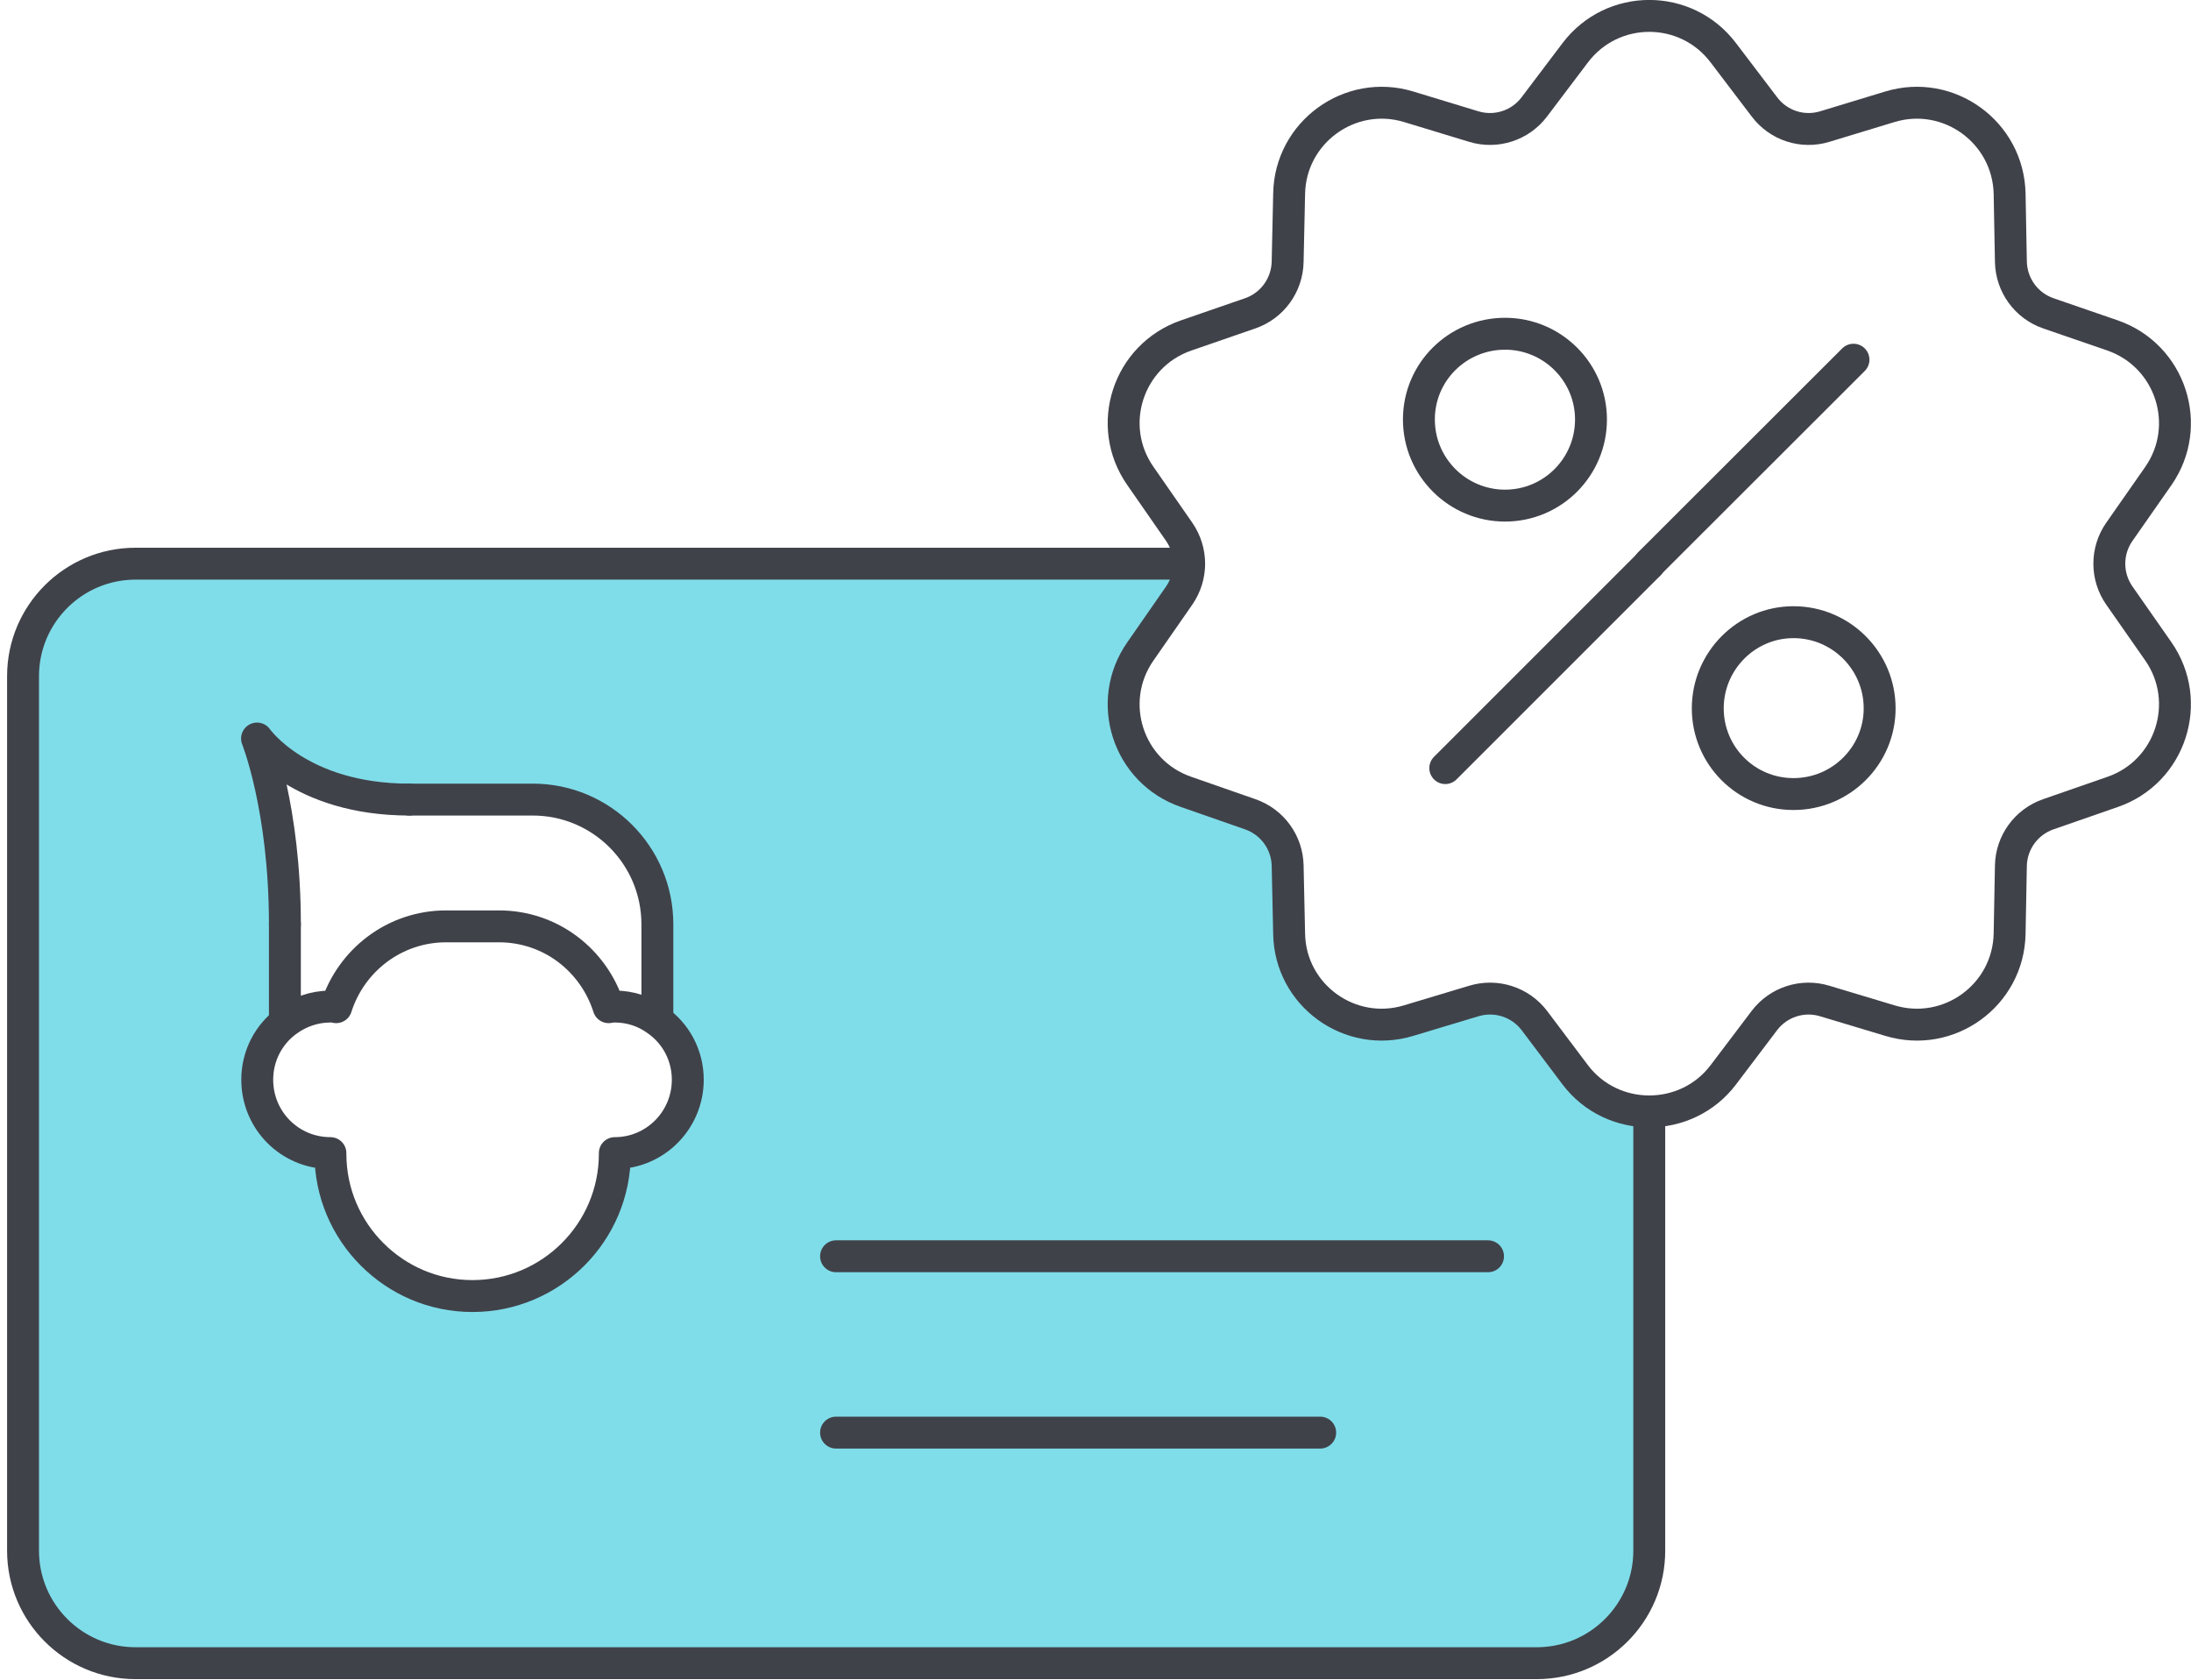 <svg width="103" height="79" viewBox="0 0 103 79" fill="none" xmlns="http://www.w3.org/2000/svg">
<g clip-path="url(#clip0_195_122)">
<path opacity="0.5" d="M55.433 28L53.613 30.62C51.953 32.99 53.023 36.29 55.763 37.23L58.773 38.28C59.813 38.64 60.513 39.61 60.533 40.7L60.603 43.9C60.653 46.79 63.463 48.82 66.223 47.98L69.283 47.06C70.333 46.74 71.473 47.11 72.133 47.98L74.053 50.53C74.923 51.68 76.233 52.25 77.533 52.25V72.9C77.533 75.82 75.163 78.19 72.243 78.19H6.373C3.453 78.19 1.083 75.82 1.083 72.9V31.79C1.083 28.87 3.453 26.5 6.373 26.5H55.903C55.903 27.03 55.743 27.55 55.433 28ZM32.333 50.76C32.333 49.59 31.753 48.56 30.863 47.95L30.903 47.9V43.45C30.903 40.22 28.283 37.59 25.043 37.59H19.243C14.073 37.59 12.083 34.72 12.083 34.72C12.083 34.72 13.393 37.98 13.393 43.45V47.9L13.473 48.01C12.633 48.63 12.093 49.63 12.093 50.76C12.093 52.67 13.623 54.21 15.533 54.21V54.24C15.533 56.09 16.283 57.76 17.493 58.97C18.703 60.18 20.363 60.93 22.213 60.93C25.903 60.93 28.903 57.93 28.903 54.24V54.21C30.793 54.21 32.333 52.67 32.333 50.76Z" fill="#00BCD4"/>
<path d="M55.903 26.5H6.373C3.453 26.5 1.083 28.87 1.083 31.79V72.9C1.083 75.82 3.453 78.19 6.373 78.19H72.243C75.163 78.19 77.533 75.82 77.533 72.9V52.35" stroke="#40424A" stroke-width="1.5" stroke-linecap="round" stroke-linejoin="round"/>
<path d="M87.133 16.91L77.533 26.5" stroke="#40424A" stroke-width="1.5" stroke-linecap="round" stroke-linejoin="round"/>
<path d="M77.533 26.52L67.943 36.11" stroke="#40424A" stroke-width="1.5" stroke-linecap="round" stroke-linejoin="round"/>
<path d="M88.363 33.3C88.363 35.52 86.553 37.33 84.313 37.33C82.073 37.33 80.283 35.52 80.283 33.3C80.283 31.08 82.083 29.25 84.313 29.25C86.543 29.25 88.363 31.06 88.363 33.3Z" stroke="#40424A" stroke-width="1.5" stroke-linecap="round" stroke-linejoin="round"/>
<path d="M74.793 19.72C74.793 21.96 72.983 23.77 70.753 23.77C68.523 23.77 66.703 21.96 66.703 19.72C66.703 17.48 68.523 15.69 70.753 15.69C72.983 15.69 74.793 17.5 74.793 19.72Z" stroke="#40424A" stroke-width="1.5" stroke-linecap="round" stroke-linejoin="round"/>
<path d="M30.863 47.95C31.753 48.56 32.333 49.59 32.333 50.76C32.333 52.67 30.793 54.21 28.903 54.21V54.24C28.903 57.93 25.903 60.93 22.213 60.93C20.363 60.93 18.703 60.18 17.493 58.97C16.283 57.76 15.533 56.09 15.533 54.24V54.21C13.623 54.21 12.093 52.67 12.093 50.76C12.093 49.63 12.633 48.63 13.473 48.01C14.053 47.58 14.763 47.32 15.533 47.32C15.623 47.32 15.723 47.32 15.803 47.35C16.503 45.15 18.543 43.55 20.973 43.55H23.453C25.893 43.55 27.913 45.15 28.613 47.35C28.713 47.33 28.803 47.32 28.903 47.32C29.633 47.32 30.313 47.55 30.863 47.95Z" stroke="#40424A" stroke-width="1.5" stroke-linecap="round" stroke-linejoin="round"/>
<path d="M19.243 37.59H25.043C28.283 37.59 30.903 40.22 30.903 43.45V47.9" stroke="#40424A" stroke-width="1.5" stroke-linecap="round" stroke-linejoin="round"/>
<path d="M13.393 47.9V43.45" stroke="#40424A" stroke-width="1.5" stroke-linecap="round" stroke-linejoin="round"/>
<path d="M19.243 37.59C14.073 37.59 12.083 34.72 12.083 34.72C12.083 34.72 13.393 37.98 13.393 43.45" stroke="#40424A" stroke-width="1.5" stroke-linecap="round" stroke-linejoin="round"/>
<path d="M39.303 59.06H69.953" stroke="#40424A" stroke-width="1.5" stroke-linecap="round" stroke-linejoin="round"/>
<path d="M39.303 67.35H62.063" stroke="#40424A" stroke-width="1.5" stroke-linecap="round" stroke-linejoin="round"/>
<path d="M55.903 26.5C55.903 25.97 55.743 25.45 55.433 25L53.613 22.38C51.953 20.01 53.023 16.72 55.763 15.77L58.773 14.73C59.813 14.37 60.513 13.4 60.533 12.3L60.603 9.11C60.653 6.22 63.463 4.18 66.223 5.02L69.283 5.95C70.333 6.27 71.473 5.9 72.133 5.02L74.053 2.48C75.803 0.17 79.263 0.17 81.013 2.48L82.943 5.02C83.603 5.9 84.733 6.27 85.783 5.95L88.843 5.02C91.613 4.18 94.413 6.22 94.473 9.11L94.533 12.3C94.553 13.4 95.253 14.37 96.293 14.73L99.313 15.77C102.043 16.72 103.113 20.01 101.463 22.38L99.633 25C99.003 25.9 99.003 27.1 99.633 28L101.463 30.62C103.113 32.99 102.043 36.29 99.313 37.23L96.293 38.28C95.253 38.64 94.553 39.61 94.533 40.7L94.473 43.9C94.413 46.79 91.613 48.82 88.843 47.98L85.783 47.06C84.733 46.74 83.603 47.11 82.943 47.98L81.013 50.53C80.143 51.68 78.833 52.25 77.533 52.25C76.233 52.25 74.923 51.68 74.053 50.53L72.133 47.98C71.473 47.11 70.333 46.74 69.283 47.06L66.223 47.98C63.463 48.82 60.653 46.79 60.603 43.9L60.533 40.7C60.513 39.61 59.813 38.64 58.773 38.28L55.763 37.23C53.023 36.29 51.953 32.99 53.613 30.62L55.433 28C55.743 27.55 55.903 27.03 55.903 26.5Z" stroke="#40424A" stroke-width="1.5" stroke-linecap="round" stroke-linejoin="round"/>
</g>
<defs>
<clipPath id="clip0_195_122">
<rect width="102.66" height="78.94" fill="white" transform="translate(0.333)"/>
</clipPath>
</defs>
</svg>